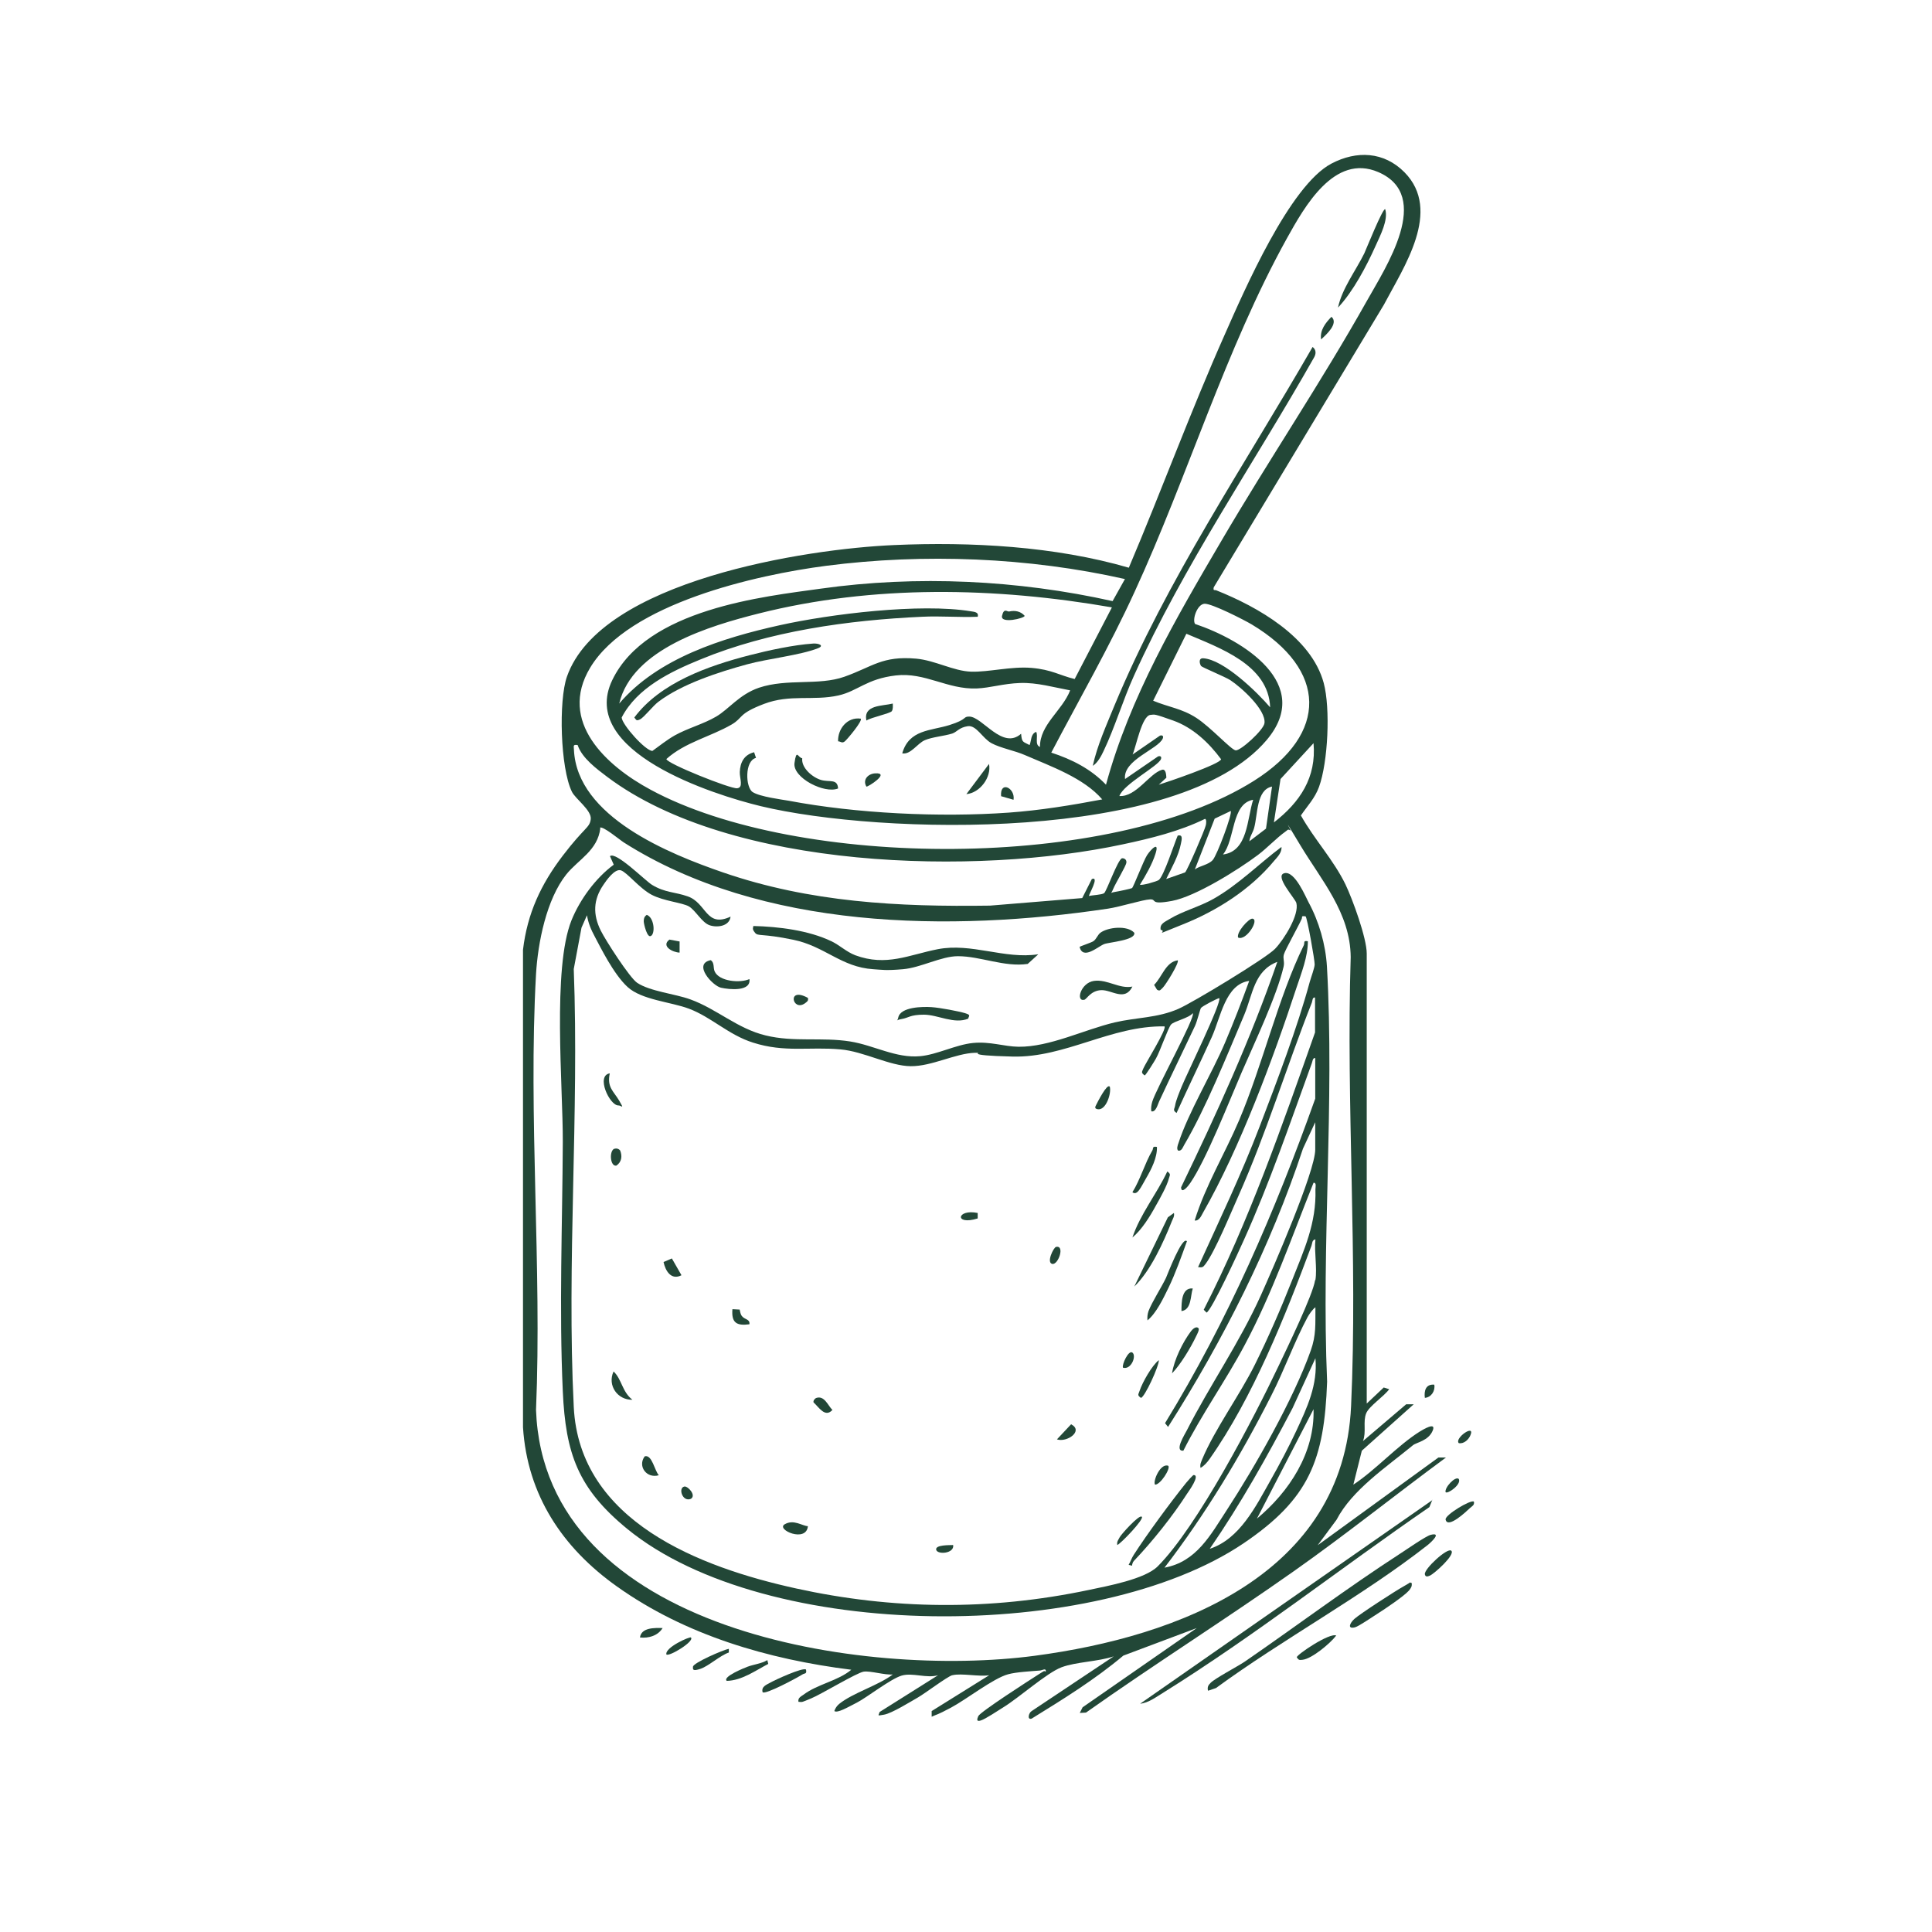 <?xml version="1.0" encoding="UTF-8"?>
<svg xmlns="http://www.w3.org/2000/svg" id="Ebene_1" version="1.1" viewBox="0 0 1024 1024">
  <defs>
    <style>
      .st0 {
        fill: #224737;
      }
    </style>
  </defs>
  <path class="st0" d="M504.7,887.9c-2.6.7-14.5,9.7-18.2,11.8s-13.8,8.4-17.9,9.1-2.9.6-2.4-1.4l31-19.5c-6,1.8-13.5-1.5-19.3.2s-18.6,11.7-23.7,14.3-10.3,5.7-12,4.5c.5-1.5,1.4-2.8,2.6-3.8,7.3-5.9,20.6-9.7,28.4-15.6-4.2.4-11.8-2-15.4-1.5s-22.7,12.1-27.9,14.2-4.3,2-6.7,1.8c-.4-2.1,1.3-2.8,2.7-3.8,7.4-5.6,18.3-7.3,25.3-13.2-44-5.5-88-18.3-124.3-44.2-28.7-20.4-47.4-48.3-49.7-84.3v-253.1c2.3-19.3,9.5-34.7,21.1-49.9s14.2-14.6,14.8-19.3-8.2-10.8-10-14.6c-6.1-12.5-7.1-48.2-2.6-61,17.9-50.9,126.8-67.7,173.3-69.7,40.8-1.8,85.3.6,124.5,12,17.4-41,32.8-83,50.9-123.7,10.4-23.5,34.4-78.9,56.5-90.5,13.3-7,27.8-6.4,38.7,4.6,20.1,20.4-.5,50.4-10.9,70.2l-90.2,149.8c-.4,2.1.5,1.2,1.4,1.6,21.8,8.7,50.3,24.7,56.9,49.1,3.6,13.4,2.3,41.9-2.5,55.1-2.2,6-6.1,10-9.6,15.1,7.1,12.7,17.2,23.4,23.6,36.5,3.8,7.9,11.3,28.5,11.3,36.7v238.5l9-8.5,2.9.9c-2.6,3.7-10.7,9-12.2,12.8-1.8,4.4.2,10-1.7,14.7l22.9-19.5h4s-27.5,24.6-27.5,24.6l-4.5,18c12-7.9,23.3-20.7,35.3-28.2,1.2-.7,9-5.6,6.7-.3s-8.6,6.1-10.4,7.6c-14.2,11.7-32.2,23.6-40.5,39.5l-10,13.5,64-46.5h4c-27,19.9-53.3,41-80.7,60.3-36.3,25.6-73.9,49.3-110.1,74.9l-3.3.2,1.5-3,60.5-42-38.9,14.6c-15.1,12.7-31.9,23.1-48.6,33.4-2.6.8-1.5-3.2,0-4l43.5-29c-8.2,2.8-20,2.9-27.7,5.8s-22.5,16.1-30.8,21.2c-2.8,1.7-9.4,6.2-12,7s-1.8-1-1.3-2.3c.9-2.2,27.5-19.3,31.9-22.1s2.5-1.5,3.9-1.6c.2-2-1.9-.6-3-.5-4.8.4-12.7.8-17,2-7.8,2.1-22.2,13.4-30.3,17.7s-6.8,3.2-10.2,4.8v-3s30.5-19,30.5-19c-5.4.9-14.7-1.2-19.5,0ZM586.2,415.9c12.6-46.4,37.1-88.2,61.2-129.3,25-42.7,52.8-83.9,77-127,9.9-17.7,35.3-55.8,6.1-68.4-23.3-10-39.1,18.4-48.4,35.1-32.5,58.6-52.6,126.3-80.7,187.3-13.3,29.1-29.4,57.1-44.2,85.3,11,3.6,20.9,8.6,29,17ZM596.2,306.9c-51-11.5-106.6-13.7-158.4-7-36.9,4.8-104.5,19.9-125,54-17.2,28.6,8.6,52.1,32.1,64.7,78.1,42.2,244,43,319.8-4.8,39.6-25,38.7-58.8-1.2-82.8-4.2-2.5-21.1-11.1-25-11s-6.7,8.3-5.1,10.7c25.3,8.5,63.2,31.8,37.9,61.6-46,54.3-204.7,50.2-268,35-25.3-6.1-97-28.9-78.8-66.8s80.5-44.3,110.5-48.5c51.1-7.2,104.5-4.6,154.7,6.6l6.6-11.8ZM589.2,321.9c-61.6-10.7-126.2-12.1-187.2,3.3-25.7,6.5-66.9,18.6-73.8,47.7,20.5-24.1,54.8-34.8,85-41.5,27-6,74.6-11.8,101.4-7.4,1.8.3,4.3.4,3.6,2.9-9.8.4-19.7-.5-29.5,0-39.2,1.8-81,7.6-117.4,22.6-15.9,6.5-33.6,15-41.8,30.8.2,3.8,12.6,17.7,16.3,17.7,3.9-2.8,7.6-5.8,11.8-8.2,7-3.9,15.2-6,22-10s12.2-11.7,22.7-15.3c15-5,31.6-1,45.2-5.8,15-5.3,20-11.2,38.1-9.6,10,.9,19.8,6.6,29.1,6.9s21.3-2.9,32-2,15,4,22.9,5.9l19.7-37.9ZM673.2,374.9c-.8-22.6-26.9-31.5-44.4-39l-17.6,35.5c8.1,3.4,15.2,4.1,22.9,9.1s18.3,16.8,20.8,17.2,14.8-10.7,15.3-14.4c.9-7.1-12.3-19-18.1-22.8-2.8-1.8-15-6.8-15.5-7.5-.8-1.2-1.5-4.2,1.1-4.1,10.8.6,28.6,17.9,35.5,26ZM567.2,365.9c-8.7-1.6-17.5-4.2-26.5-3.9s-15.8,2.6-23,2.9c-15.6.6-27.4-8.7-42.9-6.9s-20.2,8.3-30.4,10.6c-13.4,3-25.6-.8-39.5,4.5s-10.9,7.3-17.1,10.9c-11.2,6.5-24.7,9.4-34.6,18.3,0,2.3,34,15.9,37.5,15.5s1.3-5.2,1.4-8.6c.2-5.1,2.3-9.2,7.6-10.5l1,3c-6.1,1.5-5.6,15.6-1.8,18.1s15.7,4,19.1,4.6c35.9,6.8,80.2,8.9,116.7,6.3,16.6-1.2,33.2-3.9,49.5-7-9.8-11.4-27.2-17.5-41-23.5-5.2-2.3-12.9-3.7-17.7-6.3s-8-9.7-12.6-9-5.6,3-8.2,3.9c-4.6,1.4-10.5,1.8-14.5,3.5s-7.5,7.8-12,7c3.6-12.7,15.1-11.9,25-15s7-4.5,10.5-4.5c7,0,17.6,17.9,27.5,9.1.4,4.8,1,4.1,4.5,6,1-2.3.5-5.9,3.5-7,1.2,2.4-1,6.8,2,8-.1-11.9,11.8-19.2,16-30ZM614.2,415.9c4.3-1.3,32.8-11,33-13.5-6.5-8.8-15-16.8-25.4-20.5s-9.6-3.2-12-3c-4.6.4-7.6,16.7-9.5,21l14.5-10c1.3-.4,2,.2,1.5,1.5-2.4,5.7-21.3,11.4-20,21.5l17.5-12c1.3-.4,2,.2,1.5,1.5-1.6,3.8-19.8,13.2-22,19.5,8.9.6,15.9-12,22.6-13.9,2.1-.6,2.2,2.8,2.3,4.2l-3.9,3.6ZM675.2,435.9c13.8-10.7,22.6-23.8,21-42l-17.5,19-3.5,23ZM306.2,394.9c-2.6-.4-2.1.4-2,2.5,1.6,35.6,50.6,55.2,79,65,46.2,15.9,92.9,18.3,141.5,17.6l48.9-4,5.1-10.1c4.3-1.7-1.9,8.6-1.5,9,1.9-.5,6.7-.6,8-1.5s7.3-18,9.5-18.5c1.4-.1,2.5.9,2.3,2.3-.2,1.9-5.8,11-7,14s-1.9,2,.6,1.6,9-1.8,9.4-2.1c.8-.6,6.1-14.6,8-17.5,2.1-3.2,6.7-7.7,4.4-.6-1.7,5.4-5.2,11.5-8.2,16.3.8.6,9-1.7,10-2.5,2.7-2.2,8.2-19.3,10-23.5,3-.8,2.1,2.3,1.7,4.3-1.2,6.3-5,13-7.8,18.7l10-3.5c1.1-.8,10.6-22.8,11-25,.2-.8.5-3.1-.4-3.4-13.4,6.6-28.9,10.4-43.5,13.5-77.6,16.7-207.6,13.6-273.3-35.7-5.7-4.3-13.4-10-15.7-16.8ZM674.2,416.9c-8.4,1.7-7.5,14.8-9.5,22-.7,2.5-2.3,4.5-2.5,7l8.8-6.7,3.2-22.3ZM664.2,423.9c-11.6,2-9.5,21.1-16,29,13.3-1.7,12.7-18.9,16-29ZM652.2,429.9l-8.4,4-10.5,26.9c2.8-2,7.2-2.4,9.5-5s10.6-24.8,9.5-26ZM318.2,438.9c-1.4,11.9-11.6,16.6-18,24.5-10.6,13.3-15.1,36.2-16.1,52.9-4.2,75.6,3.2,155,0,231,4.3,118,174.7,142.2,264.3,130.3,76.8-10.2,163.6-43.3,167.7-132.3,3.6-78.3-2.7-159.4-.2-238-.2-23.5-15.6-40.8-26.7-59.3s-4.6-7.5-5.2-7.8c-1.5-1-1.5-.2-2.6.5-4.8,3.4-9.7,8.7-14.6,12.4-10.5,7.9-33.2,22.1-45.6,24.4s-7.7-1-11.7-.8-15.6,3.9-22.2,4.9c-83.5,12.5-183.6,11.3-256.7-35.1-2.2-1.4-11.1-8.9-12.7-7.8Z"></path>
  <path class="st0" d="M759.2,794.9l-1.6,3.9c-47,32.3-92.4,68-140.8,98.2-3.8,2.3-8.1,5.6-12.5,6l155-108Z"></path>
  <path class="st0" d="M640.2,895.9c-.3-1.9.2-2.7,1.5-4,2.4-2.4,13.8-8.4,17.9-11.1,27.6-19,54.5-39.2,82.6-57.4,3.1-2,13.6-9.3,16.1-9.9,6-1.5.5,3.7-1.6,5.4-34.4,27-76.7,49.8-112.2,75.8l-4.1,1.4Z"></path>
  <path class="st0" d="M748.2,838.9c.3,1.9-.3,2.7-1.4,4.1-2.5,2.9-12.9,9.9-16.7,12.3s-9.8,6.6-11.9,7.2c-4.3,1.1-2.7-2.3-.4-4.4,3.1-2.8,22.1-15.1,26.5-17.5s2.2-1.9,3.9-1.6Z"></path>
  <path class="st0" d="M708.2,866.9c-3.1,4.1-12.8,12.2-17.7,12.8-1.8.2-2.1.3-3.2-1.3,0-1.4,17.5-13.3,21-11.5Z"></path>
  <path class="st0" d="M427.2,884.9c.5,2.5-.6,1.8-1.9,2.6-2.5,1.6-19.7,10.9-21.1,9.4-.8-3,2-3.9,4.3-5.2s17-8.1,18.7-6.8Z"></path>
  <path class="st0" d="M407.2,881.9c-6.9,3.6-14,8.8-22,9-2.5-2.2,9.9-7.1,11-7.5,3.5-1.3,7.3-1.6,10.5-3.5l.5,2Z"></path>
  <path class="st0" d="M769.2,821.9c2.3,2.1-9,12.2-11.3,13.2-1.2.5-2.4.9-2.7-.7-.5-2.8,12-14.3,14-12.5Z"></path>
  <path class="st0" d="M781.2,795.9c.4,1.9-1,2.4-2.1,3.4-1.6,1.5-11.8,11.3-12.9,6.1-.5-2.4,13.5-10.8,15-9.5Z"></path>
  <path class="st0" d="M386.2,875.9c-4.6,1.6-10.7,7.2-14.9,8.6s-4.1.4-4-1.1c0-2,16.1-9,19-9.5v2Z"></path>
  <path class="st0" d="M366.2,867.9c2.1,2-11.5,10.3-13,9-.9-3.7,12.4-9.6,13-9Z"></path>
  <path class="st0" d="M351.2,862.9c-2.5,4.1-7.5,5.5-12,5,.7-5.4,8-5.1,12-5Z"></path>
  <path class="st0" d="M773.2,783.9c1.5,2.9-5.9,8.1-7,7-.7-2.4,5.2-8.8,7-7Z"></path>
  <path class="st0" d="M760.2,733.9c.6,3.2-1.5,6.7-5,7-.5-3.8.5-7.4,5-7Z"></path>
  <path class="st0" d="M773.2,764.9c-2.5-2.6,8.7-10.4,6.2-4.3-.9,2.3-3.4,4.8-6.2,4.3Z"></path>
  <path class="st0" d="M387.2,485.9c-.6,5-7,5.9-11.1,4.5s-7.5-8-11-10-13.4-2.8-19.8-6.2-12.9-11.8-16.2-12.9-7.9,5.6-9.3,7.7c-5.4,7.9-5.6,15.7-1.4,24.2,2.5,5.1,15.3,25,19.3,27.7,6.9,4.6,20,5.8,28.2,8.8,14.1,5.1,24.9,15.5,39.9,19.1,15.1,3.7,29.7.8,44.8,3.2,12.6,2,24.3,9,37.1,7.8,8.9-.8,18.9-6.1,28-7s16.5,1.9,24.1,2c16.5.2,34.9-9.1,51-12.9,11.5-2.7,22.7-2.3,33.8-7.2,7.6-3.3,46.4-26.8,51.2-31.8s12.9-18,11.3-24.3c-.7-2.5-11.9-14.5-6.3-15.8s11.3,12.8,12.7,15.3c5.6,10.3,9.1,22.5,9.8,34.1,4.1,72-3,147.7.1,220.1-1.5,41.5-9.4,62.1-44.3,85.7-78.1,52.7-252.7,52.9-326.7-7.7-26.1-21.4-32.6-39.9-34.1-72.8-2-44-.2-88.6,0-132.3.1-29.4-5.6-92,4.6-117.4,4.5-11.1,12.8-22.4,22.4-29.5l-2-4.5c3-2.8,18.8,13.1,22.3,15.2,6.9,4.2,12.1,3.7,18.9,6.1,10.1,3.5,9.6,16.9,22.8,10.7ZM697.2,678.4c1-6.3-.7-14.9,0-21.5-1.9.3-1.6,2.1-2.1,3.4-13.8,37.1-31.1,80.5-54,113-1.2,1.7-2.9,3.7-4.8,4.7-.4-1.9.3-3,.9-4.6,6.7-16,19.8-33.8,27.9-50.1,6.9-13.9,13.9-29.9,19.6-44.4,6.5-16.4,13.1-30.7,12.5-48.5,0-1.2.7-3.7-1-3.5-11.6,28.9-21.8,58.5-36.5,86-10.1,19-22.8,36.7-32.5,56-5,.4.8-8.7,1.8-10.7,12.4-24.3,27.8-46.2,39.3-71.7,6.2-13.8,28.8-65.5,28.8-77.2v-14.5l-6.5,14c-17.3,52.2-42.1,101.2-71.5,147.5l-1.6-2c33.3-54.4,58.2-111.9,79.6-172v-21.5c-1.4-.2-1.4,1.7-1.8,2.7-11.5,31.6-22.2,63.2-36.1,93.9-2.3,5.2-17,37.2-19.7,38.3l-1.5-1.5c24.1-47.1,41.4-97.2,59-147v-18.5c-1.5-.2-1.3,1.7-1.7,2.7-13.5,34.2-24,69.1-39.1,102.9-3.9,8.7-12.2,29-17.3,35.7-1.3,1.7-1.6,1.9-3.9,1.6,11.3-24.8,23-49.3,32.7-74.7,9.1-23.8,19.9-52.1,26.5-76.5.7-2.5,2.5-7.2,2.6-9.2s-3.9-24.6-4.8-25.5c-2.6-.4-1.6.2-2.1,1.4-1.9,4.2-8.7,16.3-9.4,18.7s.5,3.8-.2,6.7c-3.7,15.7-15.5,40.4-22.2,55.9-6.5,15-18.8,46.4-27.3,58.7-.9,1.4-4.7,6.1-4.8,2.2,18.8-39,36.9-78.5,51-119.5-12.3,4.7-13,17.2-17.5,28-9,21.2-20.4,49.6-31.9,69.1-.7,1.2-1.2,3.1-3,3-1.2-.6-.4-3,0-4,5.2-16.2,17.7-36.8,24.7-53.3,4.6-10.8,8.8-21.7,12.8-32.7-12.6,1.7-15.1,19.3-19.8,29.7-6.1,13.5-12.6,26.8-18.7,40.3-2.2-1.5-1.1-2-.8-3.8.4-2.8,2.5-7.7,3.6-10.4,2.1-5.3,21.5-44.9,19.8-46.7-1.7.5-9.2,4.4-9.7,5.3s-2,7-3.1,9.4c-6.3,13.4-12.8,26.6-19,40-.8,1.7-1.8,6-4.2,5.3-.2-1.7,0-3.3.5-5,1.9-6.7,23.1-44.9,21.5-47-2.2,2.7-9.9,4.2-11.5,6s-5.8,14.1-8,18c-.7,1.3-5.4,8.9-6,9-2-1.5-1.5-1.7-.7-3.7,1-2.5,12.6-21,11.2-22.3-28.2-.5-52.7,16.7-80.5,16s-14.2-2.2-20-2c-10.3.3-22.8,7.2-34,7.1s-24.8-7.8-37.2-8.9c-16.6-1.5-29.5,1.8-46.4-3.6-13-4.1-22-13.5-34-18-9.6-3.6-25-4.6-32.5-11.5s-14.5-21.4-17-26-3.8-7.9-4.5-12l-2.9,6.6-4.1,21.9c2.9,76.6-3.8,155.9,0,232.1,3,60.7,66.9,85,117.8,96.2s102.6,11.9,155.2.8c9.9-2.1,29.7-5.7,36.5-12.5,21.1-21.1,51-78.6,64.3-106.7,4.1-8.6,18-37.3,19.1-44.9ZM617.2,830.9c16.9-3.1,24.4-17.3,33-30.5,15-23,35.4-58.9,44.5-84.5,3-8.4,2.4-14.2,2.5-23-1.4.9-3.4,3.8-4.2,5.3-6.9,12.8-12.4,28.3-19.3,41.7-16.2,31.9-34.7,62.6-56.5,91ZM641.2,820.9c15.9-5.2,24.4-22.5,32.2-36.3,4.6-8.1,9.8-17.9,13.7-26.3,5.7-12.2,11.4-24.4,10.1-38.4l-12.1,26.4c-13.4,25.6-27.5,50.8-43.9,74.6ZM666.2,804.9c17.1-14.2,30.7-34.9,30-58l-30,58Z"></path>
  <path class="st0" d="M550.2,505.9l-5.5,5c-12.4,1.8-25-4.1-37-4.1-8.8,0-19.7,6.1-29.1,6.9s-10.9.3-15.8,0c-16.9-1.1-25.5-12.1-42.3-15.6s-18.7-1.7-20.3-3.7-1.1-2.2-.9-3.6c13.2.3,29.4,2.3,41.4,8.1,4.4,2.1,7.9,5.6,12.6,7.4,16.5,6.1,28.4-.2,43.7-3.2,18-3.5,35.4,5.4,53.2,2.7Z"></path>
  <path class="st0" d="M615.2,492.9c-.7-3.3,2.3-4.3,4.7-5.8,6.9-4.2,15.9-6.5,23.3-10.7,13.2-7.5,24-18.5,36-27.5.3,3-2.2,5.4-4,7.5-12.5,15.1-30.3,26.4-48.4,33.6s-7.3,3.5-11.7,2.8Z"></path>
  <path class="st0" d="M572.2,501.9c.3-.4,6.3-2.3,7.4-3.1,1.6-1.2,2.1-3.2,3.6-4.4,4-3,14.3-4.1,18,0,.9,4-13.6,5-16,6-3.3,1.3-11.2,8.6-13,1.5Z"></path>
  <path class="st0" d="M513.2,539.9c-7.5,3.1-16.1-2.1-23.5-2.1s-8.1,1.7-11.8,2.3-2.3,1.8-1.8-.8c1.2-5.7,13-5.8,17.6-5.5s14.5,2.2,17.8,3.2,2,1.4,1.7,2.8Z"></path>
  <path class="st0" d="M397.2,518.9c1,6.8-10.7,5.6-15.1,4.6s-15.1-12.6-5.4-14.6c2.1,1.4,1.2,4,2.1,6,2.4,5.3,13.5,6.3,18.5,4Z"></path>
  <path class="st0" d="M600.2,522.9c-4,8.1-10.9,1.7-16.5,1.9s-7.7,4.8-9,5.1c-4.7,1.1-1.9-9,5.1-10,7.1-1,13.5,4.4,20.4,3Z"></path>
  <path class="st0" d="M624.2,508.9c1.1,1.2-6.5,13.3-7.9,14.6s-1.6,2-3.1,1l-1.5-2.5c4.2-4.1,6.1-12.1,12.5-13Z"></path>
  <path class="st0" d="M656.2,496.9c-.9-2.9,5.6-10,7.5-10,4.1.2-3.2,12.1-7.5,10Z"></path>
  <path class="st0" d="M345.2,495.9c-2.1,2-4-6.3-4-7.5s.1-2.5,1.6-3.5c3.7,1.3,4.6,9,2.5,11Z"></path>
  <path class="st0" d="M360.2,498.9v6c-3.6-.1-10-3.4-5.4-6.9l5.4,1Z"></path>
  <path class="st0" d="M428.2,528.9c.4,1.7-.5,2-1.6,2.9-6.6,4.6-9.7-9.1,1.6-2.9Z"></path>
  <path class="st0" d="M579.2,405.9c2.3-10.7,7.3-21.7,11.5-32,27.9-67,69-127.4,105-190,2,1.5,1.9,3.7.7,5.7-31.6,55.8-69,110-95.4,168.6-5.8,12.8-10.2,27.6-16.1,39.9-1.2,2.6-3.2,6.3-5.7,7.8Z"></path>
  <path class="st0" d="M709.2,162.9c2.1-9.9,9.3-19.3,13.9-28.6.9-1.9,9.9-24.4,11.1-23.4,1.7,5.7-2.6,13.8-5.1,19.4-4.9,10.9-11.8,24-19.8,32.6Z"></path>
  <path class="st0" d="M700.2,179.9c-.7-4.9,2.3-8.7,5.5-12,4,3.5-2.9,9.6-5.5,12Z"></path>
  <path class="st0" d="M425.2,401.9c-.6,5.1,5.5,10.2,10,11.5s8.7-.8,9,4.5c-7.2,3-24.2-5.7-23.1-13.5s1.8-2.8,4.1-2.5Z"></path>
  <path class="st0" d="M456.2,380.9c1.2,1.1-7.4,11.3-8.5,12.1-1.5,1.1-2,0-3.5-.1-.2-6.6,4.9-13,12-12Z"></path>
  <path class="st0" d="M473.2,372.9c0,1.4.2,2.8-.5,4s-10.9,3.3-13.5,5c-1.7-8.4,8.4-7.6,14-9Z"></path>
  <path class="st0" d="M512.2,420.9l12-16c1.4,7.1-4.9,15.4-12,16Z"></path>
  <path class="st0" d="M459.2,416.9c-2.1-3.6.8-6.7,4.5-7,8.7-.6-4,7.5-4.5,7Z"></path>
  <path class="st0" d="M537.2,423.9l-6.6-1.9c-.7-8.5,7.6-4.3,6.6,1.9Z"></path>
  <path class="st0" d="M431,341.1c3-.2,6.1,1.1,2.5,2.5-9.4,3.7-26.5,5.5-37.5,8.5-15,4.1-34.6,10.4-47.1,19.9-2.9,2.2-7.6,8.3-9.7,9.3s-1.9.2-3-1c13.8-18.5,39.3-27.4,61-33,10.1-2.6,23.4-5.5,33.8-6.2Z"></path>
  <path class="st0" d="M534.9,324.1c3.1-.7,6.1-.1,8.2,2.3,0,1.3-13,4.4-12,0s2.7-2.1,3.7-2.3Z"></path>
  <path class="st0" d="M693.2,498.9c0,8.2-3.4,16.7-6,24.5-12.3,37.5-30.1,85.3-49.6,119.4-.9,1.6-2,4.4-4.4,4.1,5.7-18.5,15.9-35.2,23.5-53,12.5-29.4,20.8-65.3,34.3-92.8.7-1.3-.6-2.8,2.3-2.2Z"></path>
  <path class="st0" d="M600.2,829.9l-2-.5c1-1.7,1.6-3.6,2.7-5.3,7-10.9,19.6-28,27.8-38.2.6-.8,3.6-4.1,3.9-4.1,3.8-.1-2.7,8.8-3.3,9.7-7.7,12-18.4,25.4-28.3,35.8-.6.6-.9,1.6-1,2.5Z"></path>
  <path class="st0" d="M608.2,699.9c-.2-1.8,0-3.3.5-4.9,1.8-4.8,6.8-12.5,9.3-17.7.6-1.3,8.6-22.5,11.1-19.4-2.9,8-6.1,17.1-9.8,24.7-2.8,5.7-6.4,13.4-11.2,17.3Z"></path>
  <path class="st0" d="M622.2,642.9c.4,1.7-.5,2.9-1.1,4.4-4.5,11.3-11.3,26.3-19.9,34.6l17.8-36.7,3.2-2.3Z"></path>
  <path class="st0" d="M600.2,655.9c4.1-12.3,12.9-23.1,18.5-35,2.1,1.5,1.3,1.9.8,3.8-.9,3.7-4.8,10.7-6.8,14.2-3.1,5.7-7.6,13-12.5,17Z"></path>
  <path class="st0" d="M635.2,703.9c.7.7-.7,3.3-1.2,4.3-2.8,5.9-8.3,15.1-12.8,19.7,1.1-7.2,5.7-16.6,10.1-22.4.9-1.2,2.8-2.7,3.8-1.6Z"></path>
  <path class="st0" d="M613.2,607.9c.2,5.7-3,11.9-5.8,16.7s-4.6,9.3-7.2,7.3c4.2-6.7,6.6-15.4,10.5-22,.8-1.3-.2-2.5,2.5-2Z"></path>
  <path class="st0" d="M335.2,741.9c-7.9.2-13.4-7.6-10-15,4.4,4.1,4.5,10.8,10,15Z"></path>
  <path class="st0" d="M614.2,720.9c.2,3.1-7.6,19.9-9.5,20-2.1-1.5-1.3-1.8-.7-3.7,1.5-4.5,6.5-13.4,10.2-16.3Z"></path>
  <path class="st0" d="M428.2,808.9c-.8,9-17.1,1.8-12.3-1s9.3.9,12.3,1Z"></path>
  <path class="st0" d="M349.2,781.9c-6.4,1.9-11.4-4.7-7.5-10,3.9-1.2,5.3,7.8,7.5,10Z"></path>
  <path class="st0" d="M323.2,568.9c-1.6,7.4,2,9.4,5,14.5s1.1,2.4-.5,2.5c-4.6,0-12-15.8-4.5-17Z"></path>
  <path class="st0" d="M356.1,667l5.1,8.9c-5.4,2.8-8.5-2.2-9.5-7l4.4-1.9Z"></path>
  <path class="st0" d="M432.8,740.9c4.2-1.3,6.1,4.2,8.4,6.4-3.9,4.3-7.2-1.5-10-4-.3-1,.8-2.2,1.6-2.4Z"></path>
  <path class="st0" d="M605.2,803.9c1.3,1.3-11,14.1-13,15-.4-1.8.6-2.8,1.3-4.2s10.3-12.1,11.6-10.8Z"></path>
  <path class="st0" d="M588.2,575.9c1,3.5-2,12.9-6.5,12-1.8-.4-1.2-1.3-.6-2.5s5.6-11.1,7-9.5Z"></path>
  <path class="st0" d="M632.2,682.9c-1.3,3.9-.6,11.3-6,12,0-4.5,0-12.5,6-12Z"></path>
  <path class="st0" d="M392,694c.3,1.1.4,2.4,1.1,3.4,1.6,2.2,4.5,1.6,4.1,4.5-6.8.9-9.6-.8-9-8l3.8.2Z"></path>
  <path class="st0" d="M560.2,762.9l7.5-8c6.8,3.5-2.2,9.8-7.5,8Z"></path>
  <path class="st0" d="M325.7,608.9c1.1-.4,2.3,0,3,.9,1.2,3,.8,6.1-2,8-3.3.7-4-7.9-1-9Z"></path>
  <path class="st0" d="M619.2,776.9c1.4,1.4-4.2,10.1-7,10-1.3-1.7,2.8-11.6,7-10Z"></path>
  <path class="st0" d="M559.7,660.9c4.9-1.1,1.2,9.7-2,9s.7-8.7,2-9Z"></path>
  <path class="st0" d="M518.2,642.9v2.9c-12.5,3.9-11.2-5.2,0-2.9Z"></path>
  <path class="st0" d="M505.2,818.9c.7,4.6-8.4,5.2-9,2.5s7.3-2.4,9-2.5Z"></path>
  <path class="st0" d="M362.7,787.9c1.8-.4,6.5,4.6,3.5,6.5-4.5,1.9-6.9-5.8-3.5-6.5Z"></path>
  <path class="st0" d="M600.2,716.9c2.3,1.8-.7,9.3-5,8-.7-1.6,3-9.6,5-8Z"></path>
</svg>

